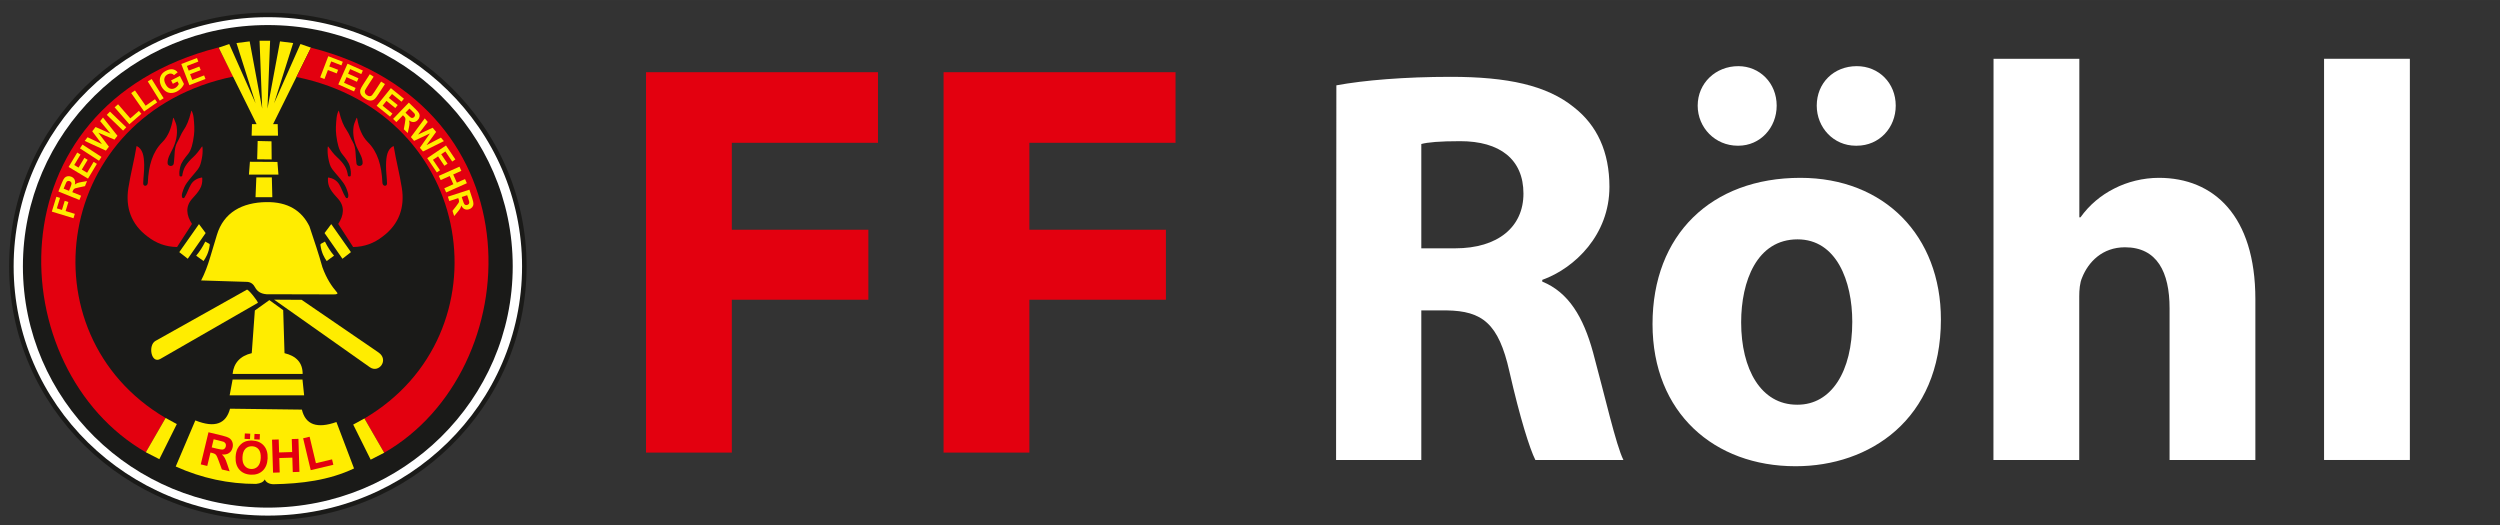 <?xml version="1.0" encoding="UTF-8" standalone="no"?>
<!-- Created with Inkscape (http://www.inkscape.org/) -->

<svg
   xmlns:dc="http://purl.org/dc/elements/1.1/"
   xmlns:cc="http://creativecommons.org/ns#"
   xmlns:rdf="http://www.w3.org/1999/02/22-rdf-syntax-ns#"
   xmlns:svg="http://www.w3.org/2000/svg"
   xmlns="http://www.w3.org/2000/svg"
   xmlns:sodipodi="http://sodipodi.sourceforge.net/DTD/sodipodi-0.dtd"
   xmlns:inkscape="http://www.inkscape.org/namespaces/inkscape"
   width="100"
   height="21"
   viewBox="0 0 26.458 5.556"
   version="1.1"
   id="svg8"
   inkscape:version="0.92.4 (5da689c313, 2019-01-14)"
   sodipodi:docname="logo_roehl.svg">
  <rect x="0" y="0" width="26.458" height="5.556" fill="#333333" stroke="none"/>
  <defs
     id="defs2">
    <clipPath
       clipPathUnits="userSpaceOnUse"
       id="clipPath4520">
      <path
         d="M -9,-9 H 250 V 250 H -9 Z"
         id="path4518"
         inkscape:connector-curvature="0"
         style="clip-rule:evenodd" />
    </clipPath>
  </defs>
  <sodipodi:namedview
     id="base"
     pagecolor="#ffffff"
     bordercolor="#666666"
     borderopacity="1.0"
     inkscape:pageopacity="1"
     inkscape:pageshadow="2"
     inkscape:zoom="3.959798"
     inkscape:cx="31.152096"
     inkscape:cy="45.574469"
     inkscape:document-units="mm"
     inkscape:current-layer="layer1"
     showgrid="false"
     units="px"
     inkscape:window-width="1920"
     inkscape:window-height="1001"
     inkscape:window-x="-9"
     inkscape:window-y="-9"
     inkscape:window-maximized="1" />
  <g
     inkscape:label="Ebene 1"
     inkscape:groupmode="layer"
     id="layer1"
     transform="translate(0,-291.444)">
    <g
       id="g894">
      <g
         id="g4514"
         transform="matrix(0.024,0,0,-0.024,-0.057,297.154)">
        <g
           clip-path="url(#clipPath4520)"
           id="g4516">
          <g
             id="g4522">
            <g
               transform="matrix(0,-0.614,0.613,0,0,0)"
               id="g4524">
              <path
                 inkscape:connector-curvature="0"
                 id="path4526"
                 style="fill:#ffffff;fill-opacity:1;fill-rule:evenodd;stroke:#1a1a18;stroke-width:3.263;stroke-linecap:butt;stroke-linejoin:miter;stroke-miterlimit:22.926;stroke-dasharray:none;stroke-opacity:1"
                 d="m -376.787,196.555 c 0,101.896 80.863,184.5 180.612,184.5 99.749,0 180.612,-82.604 180.612,-184.5 0,-101.897 -80.863,-184.5 -180.612,-184.5 -99.749,0 -180.612,82.603 -180.612,184.5 z" />
            </g>
            <path
               inkscape:connector-curvature="0"
               id="path4528"
               style="fill:#1a1a18;fill-opacity:1;fill-rule:evenodd;stroke:none"
               d="m 120.472,226.87 c 59.645,0 107.997,-47.636 107.997,-106.398 0,-58.762 -48.352,-106.398 -107.997,-106.398 -59.645,0 -107.997,47.636 -107.997,106.398 0,58.762 48.352,106.398 107.997,106.398" />
            <path
               inkscape:connector-curvature="0"
               id="path4530"
               style="fill:#ffed00;fill-opacity:1;fill-rule:evenodd;stroke:none"
               d="m 79.862,32.204 8.649,20.329 c 8.711,-3.494 13.566,-1.42 15.299,5.163 l 31.689,-0.399 c 1.589,-6.668 6.662,-8.495 15.228,-5.474 l 7.767,-20.468 c -11.139,-5.278 -23.235,-6.73 -35.634,-6.965 -1.954,0.105 -3.154,0.857 -3.752,2.125 -0.49,-1.1 -1.774,-1.753 -3.815,-1.981 -12.001,-0.016 -23.818,2.453 -35.432,7.67" />
            <path
               inkscape:connector-curvature="0"
               id="path4532"
               style="fill:#e3000f;fill-opacity:1;fill-rule:evenodd;stroke:none"
               d="m 98.66,216.981 6.686,-12.791 C 25.843,187.887 12.267,90.629 75.404,53.605 L 66.683,38.489 C 3.416,74.804 -2.709,191.14 98.66,216.981" />
            <path
               inkscape:connector-curvature="0"
               id="path4534"
               style="fill:#ffed00;fill-opacity:1;fill-rule:evenodd;stroke:none"
               d="m 119.154,219.961 h -2.326 l 1.163,-29.942 -5.523,29.652 -5.814,-0.727 8.43,-26.599 -11.628,26.163 -4.651,-1.599 16.716,-33.722 h -2.035 l -0.145,-5.087 h 11.628 l -0.145,5.087 h -2.035 l 16.715,33.722 -4.651,1.599 -11.628,-26.163 8.43,26.599 -5.814,0.727 -5.523,-29.652 1.163,29.942 z" />
            <path
               inkscape:connector-curvature="0"
               id="path4536"
               style="fill:#e3000f;fill-opacity:1;fill-rule:evenodd;stroke:none"
               d="M 139.503,216.909 133.127,203.972 C 212.631,187.669 226.207,90.411 163.07,53.387 l 8.721,-15.117 c 63.267,36.315 69.082,152.797 -32.287,178.638" />
            <path
               inkscape:connector-curvature="0"
               id="path4538"
               style="fill:#ffed00;fill-opacity:1;fill-rule:evenodd;stroke:none"
               d="m 66.683,38.489 c 2.021,-1.043 4.007,-2.058 5.959,-3.052 l 7.704,15.48 -4.942,2.689 z" />
            <path
               inkscape:connector-curvature="0"
               id="path4540"
               style="fill:#ffed00;fill-opacity:1;fill-rule:evenodd;stroke:none"
               d="m 171.79,38.271 c -2.021,-1.043 -4.007,-2.059 -5.959,-3.053 l -7.704,15.48 4.942,2.689 z" />
            <path
               inkscape:connector-curvature="0"
               id="path4542"
               style="fill:#ffed00;fill-opacity:1;fill-rule:evenodd;stroke:none"
               d="m 115.996,175.747 6.105,-0.145 0.072,-7.994 -6.396,0.073 z" />
            <path
               inkscape:connector-curvature="0"
               id="path4544"
               style="fill:#ffed00;fill-opacity:1;fill-rule:evenodd;stroke:none"
               d="m 112.58,166.59 -0.436,-5.669 h 13.009 l -0.436,5.596 z" />
            <path
               inkscape:connector-curvature="0"
               id="path4546"
               style="fill:#ffed00;fill-opacity:1;fill-rule:evenodd;stroke:none"
               d="m 115.414,159.686 -0.363,-8.721 h 7.413 l -0.218,8.721 z" />
            <path
               inkscape:connector-curvature="0"
               id="path4548"
               style="fill:#ffed00;fill-opacity:1;fill-rule:evenodd;stroke:none"
               d="m 91.071,114.254 20.354,-0.632 c 1.706,-0.147 2.731,-1.107 3.416,-2.398 0.974,-1.836 2.614,-2.885 5.087,-3.053 l 29.652,-0.073 c 1.305,-0.003 1.943,0.247 1.406,0.871 -2.321,2.699 -4.563,5.962 -6.439,11.103 -1.561,5.641 -3.63,11.817 -5.723,18.042 -3.381,6.925 -9.533,10.858 -19.114,10.684 -10.466,-0.191 -18.681,-4.459 -21.694,-14.48 l -2.943,-9.793 c -1.127,-3.749 -2.328,-7.03 -4.002,-10.27" />
            <path
               inkscape:connector-curvature="0"
               id="path4550"
               style="fill:#ffed00;fill-opacity:1;fill-rule:evenodd;stroke:none"
               d="m 103.638,63.578 h 32.85 l -0.727,6.977 h -30.815 z" />
            <path
               inkscape:connector-curvature="0"
               id="path4552"
               style="fill:#ffed00;fill-opacity:1;fill-rule:evenodd;stroke:none"
               d="m 121.152,105.585 6.105,-4.433 0.581,-18.968 c 5.213,-1.259 8.014,-4.216 7.995,-9.157 h -30.887 c 0.474,4.781 3.321,7.964 8.446,9.159 l 1.365,18.822 z" />
            <path
               inkscape:connector-curvature="0"
               id="path4554"
               style="fill:#ffed00;fill-opacity:1;fill-rule:evenodd;stroke:none"
               d="M 123.247,105.778 165.472,75.981 c 3.975,-2.805 8.577,3.257 3.779,6.541 l -33.867,23.184 z" />
            <path
               inkscape:connector-curvature="0"
               id="path4556"
               style="fill:#ffed00;fill-opacity:1;fill-rule:evenodd;stroke:none"
               d="m 73.095,79.658 c -4.089,-2.352 -5.526,6.047 -2.18,7.922 l 40.335,22.602 c 0.599,0.335 5.249,-5.559 4.806,-5.814 z" />
            <path
               inkscape:connector-curvature="0"
               id="path4558"
               style="fill:#e3000f;fill-opacity:1;fill-rule:evenodd;stroke:none"
               d="m 62.728,173.496 c -0.112,0.059 -0.184,-0.186 -0.204,-0.311 -0.933,-5.828 -2.569,-11.929 -3.546,-18.173 -1.346,-8.597 1.252,-16.013 8.43,-21.367 3.812,-2.995 8.113,-4.582 13.046,-4.651 l 6.577,10.175 c -2.489,3.843 -2.994,7.686 0.091,11.119 1.236,1.376 2.474,2.682 3.398,4.288 0.786,1.367 1.145,2.88 1.053,4.542 -0.023,0.412 -0.012,0.572 -0.285,0.523 -1.915,-0.34 -3.622,-1.271 -4.692,-3.03 -1.087,-1.788 -1.643,-3.883 -2.844,-5.759 -0.267,-0.417 -0.825,-0.433 -1.011,-0.048 -0.28,0.579 -0.17,1.469 0.026,2.102 0.513,1.655 0.992,2.939 1.939,4.287 1.492,2.124 3.323,4.004 4.942,6.105 0.997,1.294 1.395,3.018 1.744,4.796 0.3,1.525 0.399,3.077 0.292,4.654 -0.047,0.701 -0.099,0.743 -0.338,0.415 -1.202,-1.649 -2.235,-3.117 -3.733,-4.488 -1.319,-1.206 -2.567,-2.527 -3.516,-4.088 -0.807,-1.328 -1.122,-2.682 -1.367,-4.14 -0.086,-0.515 -1.133,-0.455 -1.195,-0.011 -0.186,1.333 -0.025,2.451 0.309,3.86 0.506,2.13 1.97,3.831 3.561,5.832 1.271,1.599 2.025,4.375 2.498,8.14 0.321,2.545 0.129,5.116 -0.145,7.704 -0.071,0.675 -0.193,1.328 -0.429,2.028 -0.388,1.154 -0.526,1.295 -0.616,0.925 -1.047,-4.301 -2.146,-6.609 -3.284,-8.24 -1.287,-1.845 -1.846,-3.762 -2.793,-5.323 -1.576,-2.598 -1.092,-5.734 -1.644,-9.552 -0.228,-1.576 -2.656,-1.319 -2.716,0.104 -0.092,2.167 1.153,4.182 2.18,6.25 1.471,2.96 2.331,6.316 1.812,9.966 -0.164,1.151 -0.6,1.962 -1.066,3.184 -0.123,0.323 -0.383,1.17 -0.545,0.247 -0.682,-3.869 -1.989,-7.642 -4.707,-10.344 -4.291,-4.266 -6.051,-10.22 -6.396,-17.878 -0.076,-1.702 -2.071,-1.779 -2.035,-0.29 0.064,2.675 0.49,5.337 0.436,8.14 -0.075,3.902 -0.575,6.915 -3.227,8.309" />
            <path
               inkscape:connector-curvature="0"
               id="path4560"
               style="fill:#ffed00;fill-opacity:1;fill-rule:evenodd;stroke:none"
               d="m 81.432,126.74 3.743,-2.925 7.886,11.337 -2.943,3.943 z" />
            <path
               inkscape:connector-curvature="0"
               id="path4562"
               style="fill:#ffed00;fill-opacity:1;fill-rule:evenodd;stroke:none"
               d="m 88.882,125.177 3.244,-2.371 c 0.92,1.329 2.297,3.561 2.739,7.006 0.032,0.251 0.011,0.481 -0.228,0.613 l -1.749,0.965 c -1.175,-2.397 -2.444,-4.349 -4.006,-6.214" />
            <path
               inkscape:connector-curvature="0"
               id="path4564"
               style="fill:#e3000f;fill-opacity:1;fill-rule:evenodd;stroke:none"
               d="m 175.827,173.496 c 0.112,0.059 0.184,-0.186 0.204,-0.311 0.933,-5.828 2.569,-11.929 3.546,-18.173 1.346,-8.597 -1.252,-16.013 -8.43,-21.367 -3.812,-2.995 -8.114,-4.582 -13.046,-4.651 l -6.577,10.175 c 2.489,3.843 2.994,7.686 -0.091,11.119 -1.236,1.376 -2.474,2.682 -3.397,4.288 -0.786,1.367 -1.145,2.88 -1.053,4.542 0.023,0.412 0.012,0.572 0.285,0.523 1.915,-0.34 3.622,-1.271 4.692,-3.03 1.087,-1.788 1.643,-3.883 2.844,-5.759 0.267,-0.417 0.825,-0.433 1.011,-0.048 0.28,0.579 0.17,1.469 -0.026,2.102 -0.513,1.655 -0.992,2.939 -1.939,4.287 -1.492,2.124 -3.323,4.004 -4.942,6.105 -0.997,1.294 -1.395,3.018 -1.744,4.796 -0.299,1.525 -0.399,3.077 -0.292,4.654 0.047,0.701 0.099,0.743 0.338,0.415 1.202,-1.649 2.236,-3.117 3.734,-4.488 1.319,-1.206 2.567,-2.527 3.516,-4.088 0.807,-1.328 1.122,-2.682 1.367,-4.14 0.086,-0.515 1.133,-0.455 1.195,-0.011 0.186,1.333 0.025,2.451 -0.309,3.86 -0.506,2.13 -1.97,3.831 -3.561,5.832 -1.271,1.599 -2.025,4.375 -2.498,8.14 -0.321,2.545 -0.128,5.116 0.145,7.704 0.071,0.675 0.194,1.328 0.429,2.028 0.389,1.154 0.526,1.295 0.616,0.925 1.047,-4.301 2.146,-6.609 3.284,-8.24 1.287,-1.845 1.846,-3.762 2.793,-5.323 1.577,-2.598 1.092,-5.734 1.644,-9.552 0.228,-1.576 2.655,-1.319 2.716,0.104 0.093,2.167 -1.153,4.182 -2.18,6.25 -1.471,2.96 -2.331,6.316 -1.812,9.966 0.164,1.151 0.6,1.962 1.066,3.184 0.123,0.323 0.382,1.17 0.545,0.247 0.682,-3.869 1.989,-7.642 4.707,-10.344 4.291,-4.266 6.051,-10.22 6.396,-17.878 0.076,-1.702 2.071,-1.779 2.035,-0.29 -0.064,2.675 -0.49,5.337 -0.436,8.14 0.075,3.902 0.575,6.915 3.227,8.309" />
            <path
               inkscape:connector-curvature="0"
               id="path4566"
               style="fill:#ffed00;fill-opacity:1;fill-rule:evenodd;stroke:none"
               d="m 157.123,126.74 -3.743,-2.925 -7.885,11.337 2.943,3.943 z" />
            <path
               inkscape:connector-curvature="0"
               id="path4568"
               style="fill:#ffed00;fill-opacity:1;fill-rule:evenodd;stroke:none"
               d="m 149.673,125.177 -3.244,-2.371 c -0.92,1.329 -2.297,3.561 -2.739,7.006 -0.032,0.251 -0.011,0.481 0.228,0.613 l 1.75,0.965 c 1.175,-2.397 2.444,-4.349 4.006,-6.214" />
            <path
               inkscape:connector-curvature="0"
               id="path4570"
               style="fill:#e3000f;fill-opacity:1;fill-rule:nonzero;stroke:none"
               d="m 90.904,33.14 3.402,14.164 6.022,-1.446 c 1.514,-0.364 2.581,-0.756 3.206,-1.175 0.625,-0.419 1.067,-1.003 1.323,-1.752 0.255,-0.752 0.281,-1.543 0.081,-2.381 -0.255,-1.062 -0.78,-1.867 -1.569,-2.41 -0.789,-0.539 -1.831,-0.753 -3.117,-0.632 0.533,-0.512 0.949,-1.03 1.248,-1.559 0.298,-0.529 0.656,-1.424 1.073,-2.689 l 1.068,-3.179 -3.42,0.822 -1.327,3.58 c -0.471,1.278 -0.806,2.091 -1.008,2.443 -0.201,0.352 -0.441,0.616 -0.719,0.797 -0.278,0.178 -0.744,0.346 -1.403,0.504 l -0.577,0.139 -1.421,-5.913 z m 4.826,7.487 2.114,-0.508 c 1.372,-0.33 2.243,-0.48 2.614,-0.447 0.367,0.034 0.683,0.171 0.945,0.408 0.259,0.238 0.443,0.567 0.545,0.992 0.115,0.478 0.078,0.891 -0.105,1.246 -0.183,0.354 -0.498,0.626 -0.944,0.816 -0.224,0.085 -0.916,0.269 -2.077,0.548 l -2.229,0.535 z" />
            <path
               inkscape:connector-curvature="0"
               id="path4572"
               style="fill:#e3000f;fill-opacity:1;fill-rule:nonzero;stroke:none"
               d="m 106.271,36.37 c 0.071,1.484 0.351,2.716 0.844,3.701 0.367,0.723 0.85,1.368 1.451,1.93 0.601,0.558 1.248,0.966 1.943,1.217 0.927,0.342 1.979,0.482 3.165,0.425 2.144,-0.103 3.827,-0.85 5.05,-2.243 1.223,-1.39 1.778,-3.271 1.665,-5.638 -0.113,-2.351 -0.842,-4.156 -2.183,-5.423 -1.341,-1.263 -3.08,-1.845 -5.214,-1.742 -2.165,0.104 -3.854,0.848 -5.068,2.227 -1.214,1.382 -1.763,3.232 -1.652,5.546 z m 3.03,-0.047 c -0.079,-1.646 0.243,-2.915 0.962,-3.801 0.721,-0.887 1.667,-1.357 2.839,-1.413 1.169,-0.056 2.151,0.318 2.944,1.128 0.789,0.808 1.226,2.053 1.307,3.74 0.08,1.667 -0.226,2.928 -0.914,3.786 -0.693,0.855 -1.645,1.312 -2.854,1.37 -1.213,0.058 -2.208,-0.311 -2.99,-1.106 -0.779,-0.794 -1.211,-2.026 -1.292,-3.704 z m 0.918,8.075 0.115,2.392 2.392,-0.115 -0.115,-2.392 z m 4.265,-0.205 0.115,2.392 2.402,-0.115 -0.115,-2.392 z" />
            <path
               inkscape:connector-curvature="0"
               id="path4574"
               style="fill:#e3000f;fill-opacity:1;fill-rule:nonzero;stroke:none"
               d="m 122.778,29.484 -0.444,14.56 2.942,0.09 0.175,-5.729 5.76,0.175 -0.175,5.729 2.939,0.09 0.444,-14.56 -2.939,-0.09 -0.194,6.366 -5.76,-0.175 0.194,-6.366 z" />
            <path
               inkscape:connector-curvature="0"
               id="path4576"
               style="fill:#e3000f;fill-opacity:1;fill-rule:nonzero;stroke:none"
               d="m 139.396,30.596 -3.349,14.055 2.86,0.681 2.78,-11.666 7.113,1.695 0.569,-2.389 z" />
            <path
               inkscape:connector-curvature="0"
               id="path4578"
               style="fill:#ffed00;fill-opacity:1;fill-rule:nonzero;stroke:none"
               d="m 34.781,141.689 -9.551,2.92 2.002,6.549 1.617,-0.494 -1.412,-4.619 2.26,-0.691 1.219,3.987 1.617,-0.494 -1.219,-3.987 4.059,-1.241 z m 2.605,8.056 -9.261,3.742 1.591,3.937 c 0.4,0.99 0.774,1.674 1.121,2.055 0.347,0.382 0.788,0.622 1.322,0.72 0.536,0.097 1.075,0.035 1.623,-0.186 0.694,-0.281 1.187,-0.718 1.475,-1.308 0.286,-0.59 0.326,-1.318 0.113,-2.178 0.401,0.309 0.795,0.539 1.183,0.688 0.389,0.149 1.032,0.3 1.932,0.456 l 2.264,0.402 -0.903,-2.236 -2.562,-0.537 c -0.914,-0.19 -1.5,-0.335 -1.759,-0.436 -0.259,-0.101 -0.462,-0.237 -0.613,-0.407 -0.149,-0.171 -0.31,-0.469 -0.484,-0.9 l -0.152,-0.377 3.866,-1.562 z m -4.589,4.031 0.558,1.382 c 0.362,0.897 0.552,1.472 0.567,1.727 0.014,0.253 -0.047,0.48 -0.181,0.683 -0.135,0.2 -0.339,0.358 -0.618,0.47 -0.312,0.126 -0.596,0.143 -0.856,0.055 -0.259,-0.088 -0.475,-0.275 -0.649,-0.558 -0.081,-0.143 -0.275,-0.594 -0.582,-1.353 l -0.589,-1.458 z m 8.388,5.381 -8.561,5.144 3.813,6.347 1.449,-0.871 -2.775,-4.619 1.898,-1.14 2.582,4.297 1.441,-0.866 -2.582,-4.298 2.33,-1.4 2.873,4.782 1.443,-0.867 z m 4.837,7.882 -8.376,5.44 1.098,1.691 8.376,-5.44 z m 3.041,4.466 -9.338,4.271 1.27,1.625 6.333,-3.036 -4.282,5.662 1.476,1.889 6.575,-2.915 -4.554,5.503 1.25,1.6 6.377,-8.061 -1.317,-1.686 -7.108,3.03 4.663,-6.161 z m 7.59,8.815 -7.185,6.938 1.401,1.45 7.185,-6.938 z m 2.766,2.807 -6.499,7.477 1.522,1.323 5.395,-6.206 3.784,3.29 1.105,-1.271 z m 6.499,5.633 -5.682,8.115 1.652,1.157 4.716,-6.736 4.107,2.876 0.966,-1.379 z m 6.92,4.775 -5.293,8.47 1.71,1.068 5.293,-8.47 z m 5.749,7.43 -0.764,1.5 3.873,1.973 1.806,-3.545 c -0.191,-0.557 -0.573,-1.155 -1.146,-1.798 -0.574,-0.64 -1.227,-1.147 -1.958,-1.52 -0.93,-0.474 -1.842,-0.693 -2.732,-0.656 -0.891,0.039 -1.696,0.331 -2.414,0.881 -0.718,0.55 -1.295,1.251 -1.73,2.104 -0.472,0.926 -0.697,1.85 -0.677,2.769 0.023,0.918 0.309,1.76 0.864,2.525 0.419,0.587 1.054,1.096 1.904,1.529 1.104,0.562 2.087,0.771 2.942,0.624 0.858,-0.147 1.584,-0.584 2.179,-1.311 l -1.614,-1.243 c -0.349,0.373 -0.762,0.599 -1.236,0.675 -0.475,0.076 -0.97,-0.017 -1.488,-0.281 -0.785,-0.4 -1.282,-0.967 -1.493,-1.7 -0.21,-0.736 -0.064,-1.591 0.435,-2.571 0.537,-1.054 1.176,-1.729 1.915,-2.017 0.738,-0.29 1.487,-0.239 2.248,0.148 0.377,0.192 0.716,0.459 1.02,0.799 0.302,0.339 0.535,0.685 0.7,1.033 l -0.575,1.129 z m 7.307,-0.595 -3.579,9.324 6.912,2.654 0.606,-1.578 -5.03,-1.931 0.793,-2.067 4.681,1.797 0.602,-1.569 -4.681,-1.797 0.974,-2.538 5.208,1.999 0.604,-1.571 z" />
            <path
               inkscape:connector-curvature="0"
               id="path4580"
               style="fill:#ffed00;fill-opacity:1;fill-rule:nonzero;stroke:none"
               d="m 143.566,203.806 3.576,9.326 6.395,-2.452 -0.605,-1.579 -4.51,1.729 -0.846,-2.206 3.893,-1.493 -0.605,-1.579 -3.894,1.493 -1.519,-3.963 z m 7.99,-3.112 4.059,9.126 6.766,-3.009 -0.687,-1.545 -4.923,2.189 -0.9,-2.023 4.581,-2.037 -0.683,-1.536 -4.581,2.038 -1.105,-2.484 5.098,-2.267 -0.684,-1.539 z m 13.887,4.492 1.691,-1.098 -2.944,-4.538 c -0.467,-0.72 -0.749,-1.202 -0.846,-1.441 -0.15,-0.39 -0.155,-0.778 -0.018,-1.161 0.138,-0.386 0.443,-0.731 0.915,-1.038 0.48,-0.311 0.906,-0.449 1.278,-0.41 0.37,0.037 0.674,0.184 0.907,0.437 0.237,0.254 0.568,0.713 0.998,1.376 l 3.008,4.636 1.692,-1.098 -2.856,-4.401 c -0.653,-1.007 -1.159,-1.688 -1.52,-2.044 -0.361,-0.356 -0.756,-0.596 -1.188,-0.723 -0.431,-0.126 -0.908,-0.14 -1.428,-0.044 -0.522,0.098 -1.115,0.363 -1.778,0.793 -0.8,0.519 -1.347,1.004 -1.64,1.458 -0.294,0.454 -0.463,0.905 -0.512,1.355 -0.049,0.45 -0.005,0.863 0.128,1.236 0.2,0.552 0.605,1.296 1.214,2.234 z m 3.013,-13.903 6.283,7.765 5.756,-4.657 -1.063,-1.315 -4.189,3.389 -1.392,-1.721 3.898,-3.154 -1.058,-1.307 -3.898,3.154 -1.71,-2.114 4.337,-3.509 -1.059,-1.309 z m 7.262,-5.801 6.935,7.188 3.056,-2.949 c 0.768,-0.741 1.263,-1.344 1.486,-1.809 0.224,-0.465 0.282,-0.964 0.173,-1.495 -0.111,-0.533 -0.37,-1.01 -0.78,-1.435 -0.52,-0.539 -1.11,-0.832 -1.766,-0.879 -0.654,-0.044 -1.344,0.192 -2.062,0.71 0.137,-0.488 0.203,-0.939 0.195,-1.355 -0.007,-0.416 -0.107,-1.069 -0.3,-1.962 l -0.475,-2.25 -1.735,1.674 0.46,2.577 c 0.166,0.919 0.251,1.516 0.254,1.794 0.003,0.278 -0.047,0.517 -0.148,0.721 -0.102,0.202 -0.319,0.463 -0.654,0.786 l -0.293,0.283 -2.895,-3.001 z m 5.455,2.747 1.073,-1.035 c 0.696,-0.672 1.159,-1.063 1.39,-1.172 0.229,-0.108 0.463,-0.137 0.7,-0.088 0.236,0.05 0.459,0.181 0.667,0.397 0.234,0.243 0.356,0.5 0.371,0.773 0.015,0.273 -0.077,0.543 -0.274,0.811 -0.103,0.128 -0.448,0.477 -1.037,1.045 l -1.131,1.092 z m 2.393,-10.754 6.116,8.249 1.327,-1.58 -4.285,-5.566 6.428,3.014 1.542,-1.836 -4.216,-5.827 6.328,3.313 1.306,-1.555 -9.209,-4.566 -1.376,1.638 4.44,6.325 -6.994,-3.283 z m 7.197,-9.3 8.278,5.589 4.143,-6.137 -1.401,-0.946 -3.015,4.466 -1.835,-1.239 2.805,-4.155 -1.394,-0.941 -2.805,4.155 -2.253,-1.521 3.122,-4.624 -1.395,-0.942 z m 5.107,-7.811 9.123,4.066 0.822,-1.844 -3.59,-1.6 1.608,-3.609 3.59,1.6 0.821,-1.842 -9.123,-4.067 -0.821,1.842 3.989,1.778 -1.608,3.609 -3.989,-1.778 z m 4.001,-9.176 9.498,3.09 1.314,-4.038 c 0.33,-1.015 0.484,-1.779 0.463,-2.295 -0.02,-0.515 -0.203,-0.983 -0.549,-1.401 -0.348,-0.419 -0.801,-0.718 -1.362,-0.901 -0.712,-0.232 -1.371,-0.214 -1.972,0.053 -0.598,0.268 -1.097,0.8 -1.487,1.595 -0.108,-0.495 -0.262,-0.924 -0.464,-1.288 -0.202,-0.364 -0.597,-0.893 -1.187,-1.592 l -1.476,-1.764 -0.746,2.293 1.617,2.059 c 0.578,0.734 0.933,1.221 1.067,1.465 0.133,0.244 0.201,0.479 0.208,0.706 0.005,0.227 -0.064,0.559 -0.208,1.001 l -0.126,0.387 -3.965,-1.29 z m 6.107,-0.136 0.461,-1.417 c 0.299,-0.92 0.524,-1.483 0.676,-1.688 0.152,-0.203 0.345,-0.338 0.577,-0.406 0.232,-0.067 0.49,-0.056 0.775,0.037 0.321,0.104 0.549,0.274 0.691,0.508 0.141,0.234 0.187,0.516 0.138,0.845 -0.03,0.161 -0.171,0.632 -0.425,1.41 l -0.486,1.495 z" />
          </g>
        </g>
      </g>
      <g
         id="text1563"
         style="font-style:normal;font-variant:normal;font-weight:bold;font-stretch:normal;font-size:5.972px;line-height:1.25;font-family:'Myriad Pro';-inkscape-font-specification:'Myriad Pro Bold';letter-spacing:0px;word-spacing:0px;fill:#e3000f;fill-opacity:1;stroke:none;stroke-width:0.187"
         aria-label="FF">
        <path
           id="path910"
           style="font-style:normal;font-variant:normal;font-weight:bold;font-stretch:normal;font-size:5.972px;font-family:'Myriad Pro';-inkscape-font-specification:'Myriad Pro Bold';fill:#e3000f;fill-opacity:1;stroke-width:0.187"
           d="m 6.837,296.234 h 0.908 v -1.618 H 9.19 v -0.741 H 7.745 v -0.92 h 1.547 v -0.747 H 6.837 Z" />
        <path
           id="path912"
           style="font-style:normal;font-variant:normal;font-weight:bold;font-stretch:normal;font-size:5.972px;font-family:'Myriad Pro';-inkscape-font-specification:'Myriad Pro Bold';fill:#e3000f;fill-opacity:1;stroke-width:0.187"
           d="m 9.986,296.234 h 0.908 v -1.618 h 1.445 v -0.741 h -1.445 v -0.92 h 1.547 v -0.747 H 9.986 Z" />
      </g>
      <g
         id="text1571"
         style="font-style:normal;font-variant:normal;font-weight:bold;font-stretch:normal;font-size:5.972px;line-height:1.25;font-family:'Myriad Pro';-inkscape-font-specification:'Myriad Pro Bold';letter-spacing:0px;word-spacing:0px;fill:#323232;fill-opacity:1;stroke:none;stroke-width:0.187"
         aria-label="Röhl">
        <path
           id="path901"
           style="font-style:normal;font-variant:normal;font-weight:bold;font-stretch:normal;font-size:5.972px;font-family:'Myriad Pro';-inkscape-font-specification:'Myriad Pro Bold';fill:#ffffff;fill-opacity:1;stroke-width:0.187"
           d="m 14.14,296.312 h 0.902 v -1.583 h 0.269 c 0.376,0.006 0.549,0.137 0.663,0.645 0.113,0.496 0.215,0.818 0.275,0.938 h 0.932 c -0.078,-0.155 -0.197,-0.681 -0.322,-1.141 -0.102,-0.37 -0.257,-0.633 -0.537,-0.747 v -0.018 c 0.346,-0.125 0.711,-0.478 0.711,-0.985 0,-0.37 -0.131,-0.651 -0.376,-0.842 -0.287,-0.233 -0.705,-0.322 -1.302,-0.322 -0.49,0 -0.92,0.036 -1.212,0.09 z m 0.902,-3.344 c 0.066,-0.018 0.191,-0.03 0.412,-0.03 0.418,0 0.669,0.191 0.669,0.555 0,0.352 -0.269,0.579 -0.723,0.579 h -0.358 z" />
        <path
           id="path903"
           style="font-style:normal;font-variant:normal;font-weight:bold;font-stretch:normal;font-size:5.972px;font-family:'Myriad Pro';-inkscape-font-specification:'Myriad Pro Bold';fill:#ffffff;fill-opacity:1;stroke-width:0.187"
           d="m 19.006,296.378 c 0.776,0 1.535,-0.49 1.535,-1.553 0,-0.884 -0.597,-1.499 -1.487,-1.499 -0.944,0 -1.565,0.603 -1.565,1.547 0,0.944 0.657,1.505 1.511,1.505 z m 0.012,-0.651 c -0.382,0 -0.591,-0.376 -0.591,-0.872 0,-0.436 0.167,-0.878 0.597,-0.878 0.412,0 0.579,0.442 0.579,0.872 0,0.526 -0.221,0.878 -0.579,0.878 z m -0.621,-2.741 c 0.233,0 0.406,-0.191 0.406,-0.424 0,-0.239 -0.179,-0.418 -0.406,-0.418 -0.239,0 -0.43,0.179 -0.43,0.418 0,0.233 0.185,0.424 0.424,0.424 z m 1.254,0 c 0.239,0 0.412,-0.191 0.412,-0.424 0,-0.239 -0.179,-0.418 -0.412,-0.418 -0.245,0 -0.424,0.179 -0.424,0.418 0,0.233 0.179,0.424 0.412,0.424 z" />
        <path
           id="path905"
           style="font-style:normal;font-variant:normal;font-weight:bold;font-stretch:normal;font-size:5.972px;font-family:'Myriad Pro';-inkscape-font-specification:'Myriad Pro Bold';fill:#ffffff;fill-opacity:1;stroke-width:0.187"
           d="m 21.097,296.312 h 0.908 v -1.732 c 0,-0.066 0.006,-0.143 0.03,-0.197 0.066,-0.167 0.215,-0.322 0.454,-0.322 0.34,0 0.472,0.263 0.472,0.645 v 1.606 h 0.908 v -1.702 c 0,-0.884 -0.442,-1.284 -1.021,-1.284 -0.167,0 -0.334,0.042 -0.472,0.113 -0.143,0.072 -0.263,0.173 -0.358,0.305 h -0.012 v -1.678 h -0.908 z" />
        <path
           id="path907"
           style="font-style:normal;font-variant:normal;font-weight:bold;font-stretch:normal;font-size:5.972px;font-family:'Myriad Pro';-inkscape-font-specification:'Myriad Pro Bold';fill:#ffffff;fill-opacity:1;stroke-width:0.187"
           d="m 24.596,296.312 h 0.908 v -4.246 h -0.908 z" />
      </g>
    </g>
  </g>
</svg>
